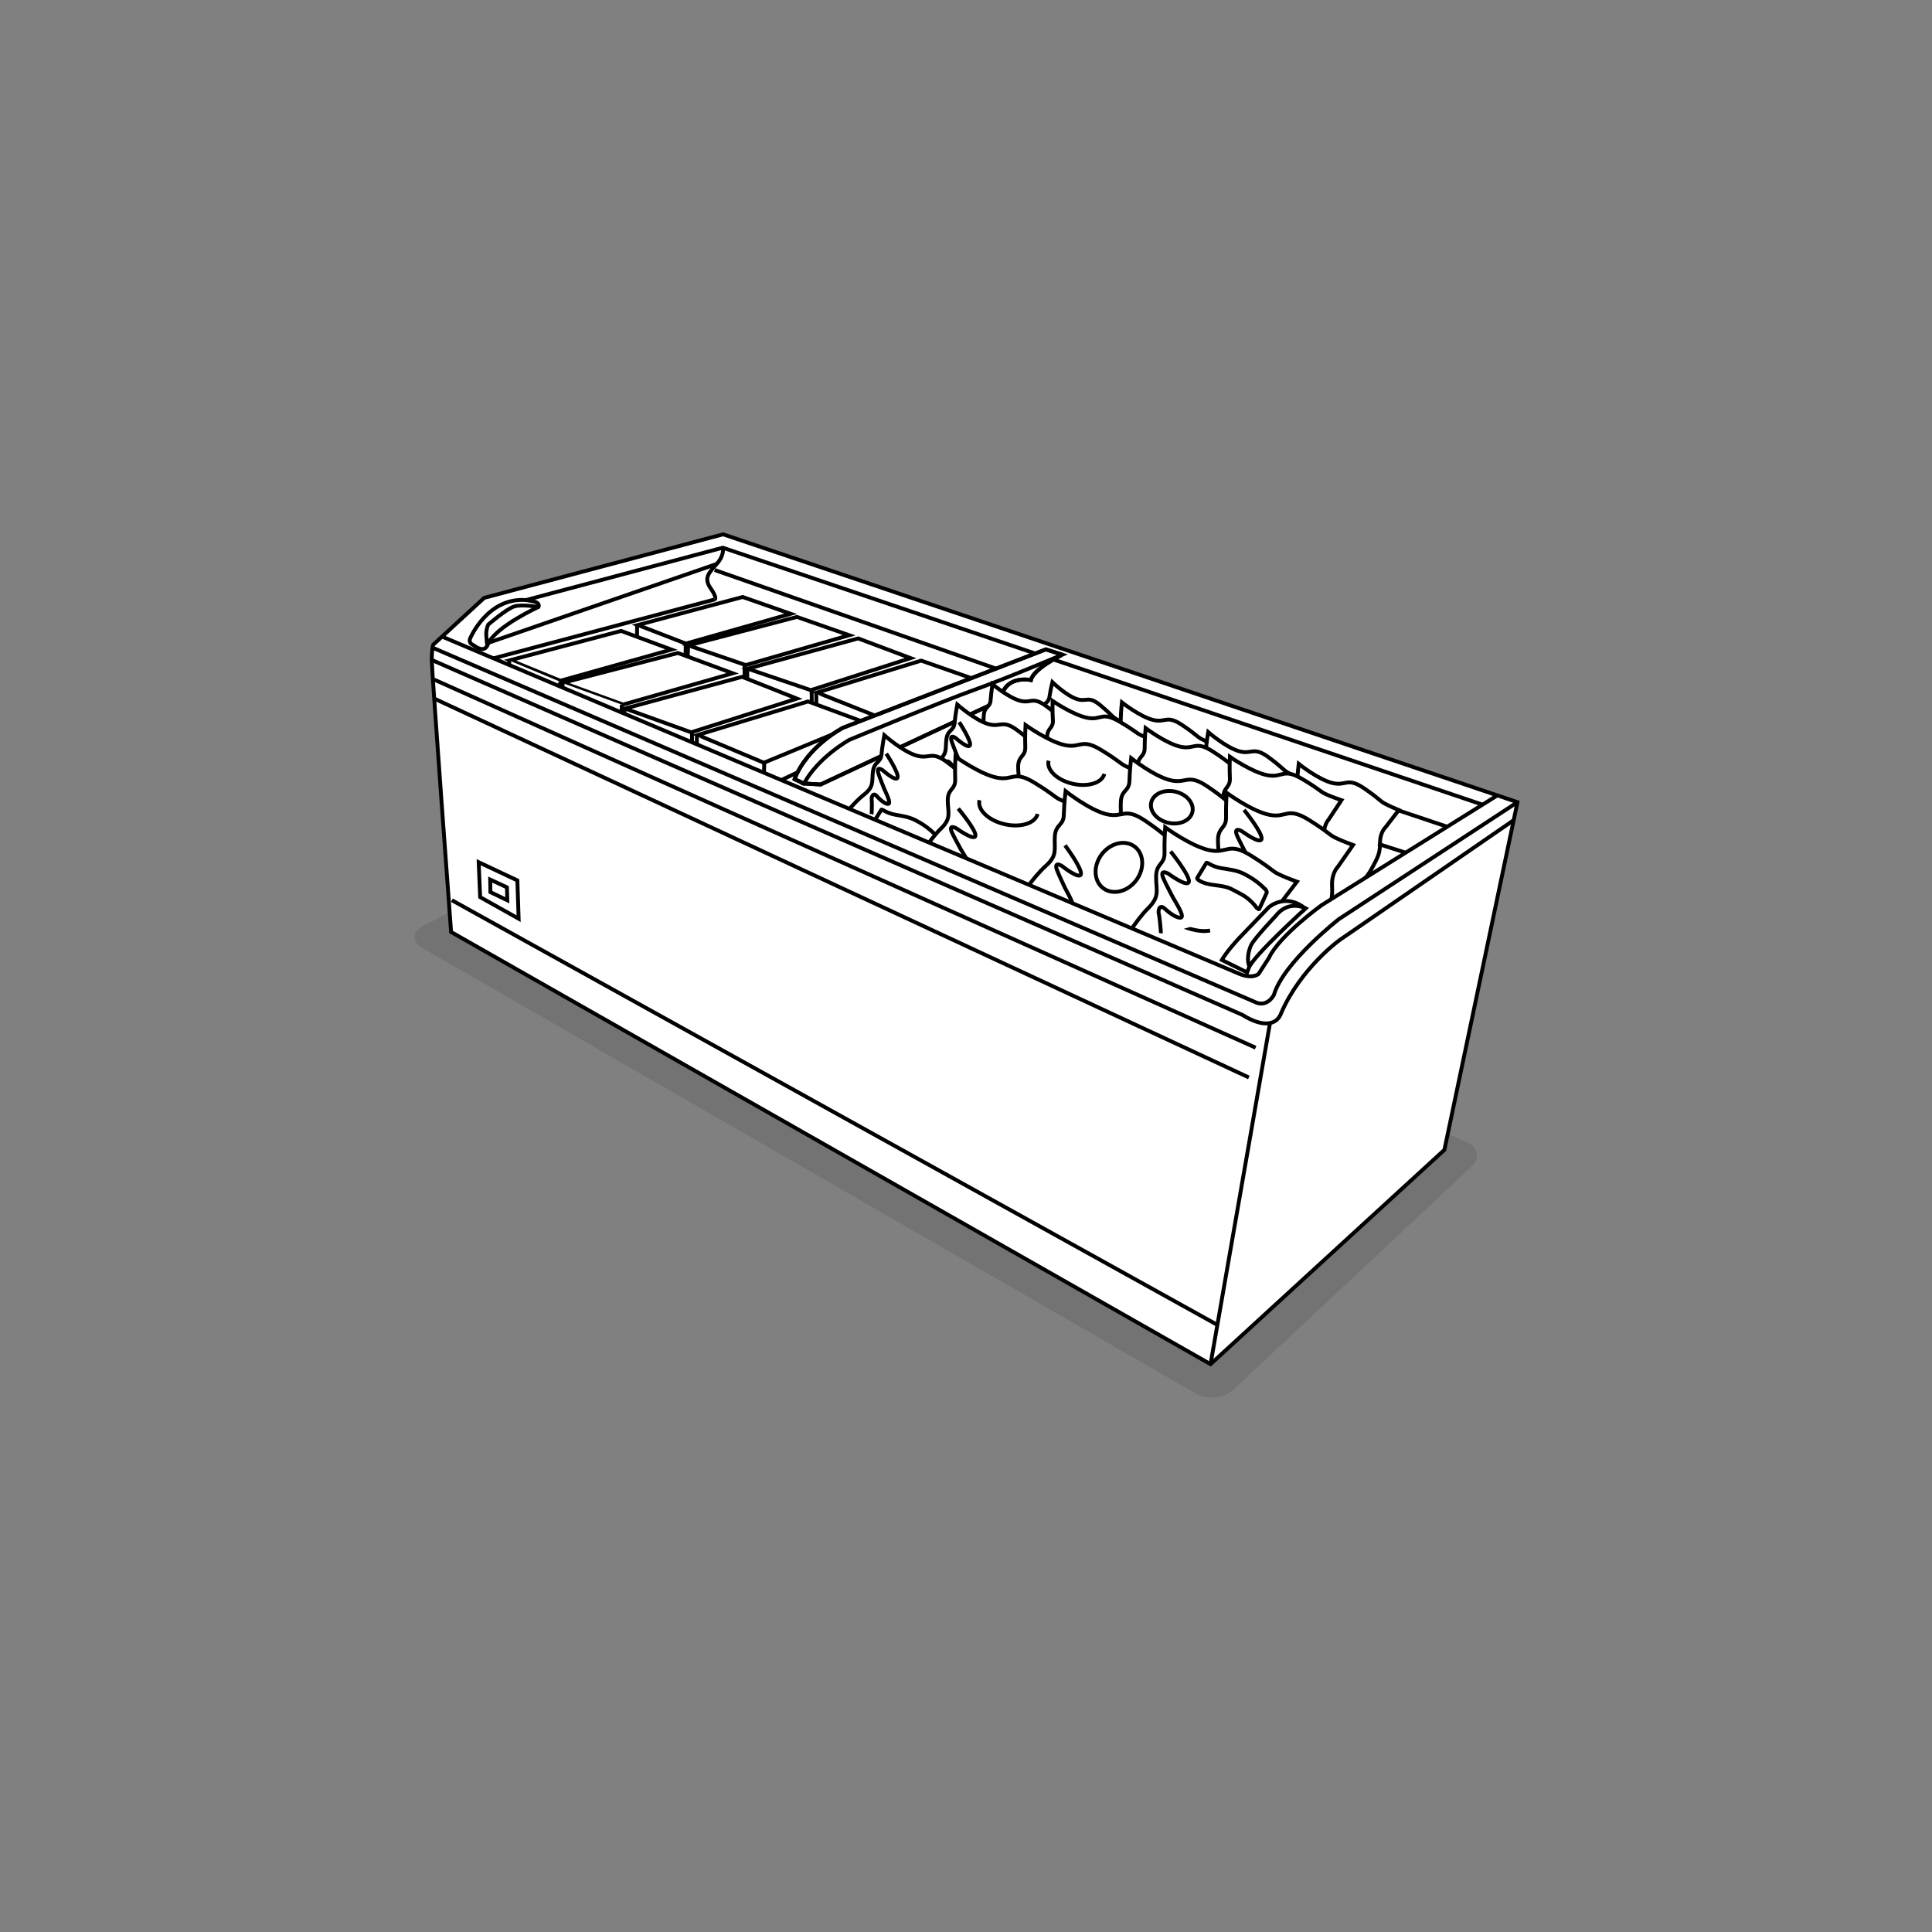 <?xml version="1.0" encoding="UTF-8"?>
<svg xmlns="http://www.w3.org/2000/svg" xmlns:xlink="http://www.w3.org/1999/xlink" version="1.1" x="0px" y="0px" viewBox="0 0 1000 1000" style="enable-background:new 0 0 1000 1000;" xml:space="preserve">
<rect x="0" y="0" width="1000" height="1000" fill="#808080" stroke="none"/>
<style type="text/css">
	.st0{opacity:0.1;}
	.st1{opacity:0.1;fill:#1D1D1B;}
	.st2{fill:#FFFFFF;}
	.st3{fill:none;stroke:#000000;stroke-width:2;stroke-linecap:round;stroke-linejoin:round;}
	.st4{fill:#FFFFFF;stroke:#000000;stroke-width:2;stroke-linecap:round;stroke-linejoin:round;}
	.st5{fill:none;stroke:#000000;stroke-width:2;stroke-linecap:round;stroke-linejoin:round;stroke-miterlimit:2;}
	.st6{fill:#FFFFFF;stroke:#000000;stroke-width:2;stroke-linecap:round;stroke-linejoin:round;stroke-miterlimit:2;}
	.st7{fill:none;stroke:#000000;stroke-width:2;}
	.st8{fill:none;stroke:#000000;stroke-width:2;stroke-miterlimit:2;}
	.st9{fill:#FFFFFF;stroke:#000000;stroke-width:2;}
	.st10{fill-rule:evenodd;clip-rule:evenodd;fill:none;stroke:#000000;stroke-width:2;stroke-linecap:round;stroke-linejoin:round;}
	.st11{fill:none;stroke:#1D1D1B;stroke-width:2.321;stroke-linecap:round;stroke-linejoin:round;}
	.st12{fill:none;stroke:#000000;stroke-width:2.286;stroke-linecap:round;stroke-linejoin:round;}
	.st13{fill:none;stroke:#000000;stroke-width:2;stroke-dasharray:6.451;}
	.st14{fill:none;stroke:#1D1D1B;}
	.st15{fill:#FFFFFF;stroke:#1D1D1B;}
	.st16{fill:none;stroke:#1D1D1B;stroke-width:2;stroke-linecap:round;stroke-linejoin:round;}
	.st17{fill:#FFFFFF;stroke:#1D1D1B;stroke-width:2;stroke-linecap:round;stroke-linejoin:round;}
</style>
<g id="shadow">
	<path id="shadow_3_" class="st0" d="M759.172,591.186c6.001,2.629,6.998,8.444,2.216,12.922   L638.364,719.312c-4.782,4.479-13.34,5.466-19.017,2.195L218.745,490.717   c-5.678-3.271-5.561-8.408,0.258-11.419L339.068,417.195   c5.82-3.01,15.491-3.322,21.492-0.692L759.172,591.186z"></path>
</g>
<g id="white">
	<path id="white_3_" class="st2" d="M785.438,415.213L374.282,276.563l-123.643,32.876   l-26.443,24.3c0,0-0.714,2.143-0.714,7.861c0,5.718,10.005,140.794,10.005,140.794   L626.569,706.092l121.047-110.925L785.438,415.213z"></path>
</g>
<g id="illustration">
	<g id="supermarket-freezers">
		<g>
			<g>
				<g>
					<g>
						<polygon class="st9" points="422.929,358.467 455.612,371.465 503.937,351.415         476.783,341.937       "></polygon>
						<polygon class="st9" points="387.006,346.13 419.661,357.23 471.287,340.631         444.187,330.447       "></polygon>
						<polygon class="st9" points="356.285,334.064 385.998,344.241 439.548,328.788         412.487,319.323       "></polygon>
						<polygon class="st9" points="330.144,323.513 354.969,333.127 409.265,317.708         384.38,308.997       "></polygon>
					</g>
					<polyline class="st7" points="503.937,351.415 504.349,360.618 455.726,383.779        455.802,371.087      "></polyline>
					<polyline class="st9" points="455.726,383.779 422.585,370.275 422.508,358.672      "></polyline>
					<line class="st7" x1="420.282" y1="368.731" x2="420.075" y2="357.227"></line>
					<line class="st7" x1="386.722" y1="346.605" x2="386.868" y2="354.819"></line>
					<line class="st9" x1="385.527" y1="354.439" x2="385.342" y2="344.271"></line>
					<line class="st9" x1="356.145" y1="334.232" x2="355.883" y2="342.057"></line>
					<line class="st9" x1="354.809" y1="341.676" x2="354.93" y2="333.591"></line>
					<line class="st9" x1="329.746" y1="323.646" x2="329.74" y2="330.817"></line>
				</g>
				<g>
					<g>
						<polygon class="st9" points="361.168,380.423 395.378,394.792 446.699,373.581         418.252,363.071       "></polygon>
						<polygon class="st9" points="375.041,352.789 323.532,366.737 357.745,379.054         412.484,361.606 384.108,350.332       "></polygon>
						<polygon class="st9" points="291.374,353.395 322.506,364.685 379.25,348.493         350.903,337.999       "></polygon>
						<polygon class="st9" points="264.016,341.734 290.005,352.368 347.537,336.222         321.466,326.563       "></polygon>
					</g>
					<polyline class="st7" points="446.699,373.581 446.96,383.536 395.263,408.108        395.583,394.386      "></polyline>
					<polyline class="st9" points="395.263,408.108 360.58,393.187 360.72,380.641      "></polyline>
					<polyline class="st7" points="323.223,367.249 323.223,376.13 358.184,391.496        358.184,379.054      "></polyline>
					<polyline class="st9" points="291.223,353.575 290.8,362.033 321.815,375.707        321.813,364.711      "></polyline>
					<polyline class="st9" points="263.593,341.874 263.453,349.627 289.674,361.61        289.955,352.87      "></polyline>
				</g>
			</g>
			<path class="st9" d="M549.552,339.022c0,0-14.557,7.022-15.958,12.975     c0,0-9.66-2.087-13.862,4.917l-4.03,6.528L424.733,406.058l-8.581-0.526     l-4.903-2.276c6.829-17.335,25.214-26.615,25.214-26.615l104.868-40.521     l8.543,2.74"></path>
			<path class="st7" d="M549.552,339.022c0,0-14.557,7.022-15.958,12.975     c0,0-9.66-2.087-13.862,4.917l-4.03,6.528L424.733,406.058l-8.581-0.526     c7.354-13.657,23.463-22.588,23.463-22.588s48.502-20.137,64.788-25.915     c16.284-5.778,45.471-18.17,45.471-18.17l-8.543-2.74l-104.868,40.521     c0,0-18.385,9.28-25.214,26.615"></path>
			<line class="st7" x1="410.725" y1="403.081" x2="416.677" y2="405.883"></line>
			<g>
				<path class="st9" d="M582.231,374.699l-6.009,6.149c0,0-2.337,1.623-2.876,5.533      c-0.547,3.971-0.78,4.914-4.842,10.475c-4.064,5.559-6.512,3.763-7.284,8.469      c-0.774,4.706-0.736,7.595-0.736,7.595s-0.975-0.29-4.891-2.418      c-3.917-2.128-5.868-7.813-11.167-8.633c-5.298-0.821-7.152-6.719-12.483-6.444      c-6.18,0.319-13.255-5.671-13.255-5.671s5.752-2.028,6.224-2.742      c0.472-0.713,5.899-7.164,10.313-10.308c4.416-3.145,3.406-5.154,4.155-9.234      c0.749-4.079,3.281-3.189,3.812-6.751c0.529-3.563,1.528-7.614,1.528-7.614      s7.039,6.824,12.445,8.657c5.407,1.834,6.096-1.958,12.456,3.344      c5.622,4.686,5.377,5.22,7.253,6.507      C578.75,372.9,582.231,374.699,582.231,374.699z"></path>
				<path class="st9" d="M546.741,389.424c-0.269,0.348,1.343,1.989,6.166,2.852      c5.568,0.997,5.679,1.704,9.152,3.619c3.472,1.915,5.595,5.095,5.595,5.095      c0.452,0.243,0.688,0.787,0.956,0.44l2.699-5.188      c0.268-0.346-0.343-1.386-0.799-1.628c0,0-2.426-2.783-6.847-5.286      c-2.871-1.627-5.552-1.976-8.291-2.623c-3.546-0.836-4.989-2.52-5.257-2.174      L546.741,389.424z"></path>
				<path class="st9" d="M628.553,385.564l-6.141,7.842c0,0-2.511,2.141-2.528,6.816      c-0.015,4.749-0.143,5.885-4.071,12.845c-3.927,6.96-7.112,5.069-7.279,10.707      c-0.167,5.637,0.336,9.053,0.336,9.053s-1.202-0.251-6.177-2.398      c-4.977-2.143-8.194-8.684-14.599-9.153c-6.407-0.468-9.541-7.268-15.812-6.438      c-7.271,0.963-16.601-5.451-16.601-5.451s6.491-2.944,6.936-3.833      c0.446-0.889,5.851-9.029,10.579-13.166c4.728-4.138,3.214-6.419,3.452-11.315      c0.239-4.896,3.38-4.082,3.442-8.346c0.062-4.264,0.597-9.148,0.597-9.148      s9.424,7.404,16.12,9.06c6.697,1.656,6.909-2.893,15.283,2.776      c7.404,5.01,7.2,5.665,9.626,7.008      C624.14,383.768,628.553,385.564,628.553,385.564z"></path>
				<path class="st9" d="M582.333,382.161c0,0,6.941,9.126,6.32,11.251      c-0.622,2.124-7.378-3.242-7.378-3.242s-3.454-2.238-1.969,1.575      c0.562,1.447,2.587,5.661,3.191,6.887c0.732,1.486,4.67,7.76,2.429,7.525      c-1.962-0.204-4.535-2.558-5.584-3.581c-1.884-1.835-2.531,0.635-2.24,1.822      c0.29,1.188,0.566,6.531,0.491,6.976"></path>
				<path class="st9" d="M673.119,403.178l-6.83,7.989c0,0-2.725,2.157-3.05,7.025      c-0.333,4.941-0.537,6.123-5.036,13.254c-4.5,7.135-7.65,5.075-8.195,10.94      c-0.544,5.864-0.252,9.433-0.252,9.433s-1.219-0.296-6.193-2.671      c-4.975-2.376-7.851-9.275-14.407-9.945c-6.555-0.67-9.329-7.839-15.832-7.153      c-7.539,0.796-16.709-6.147-16.709-6.147s6.869-2.881,7.385-3.793      c0.516-0.912,6.612-9.234,11.747-13.406c5.135-4.173,3.73-6.59,4.298-11.681      c0.568-5.089,3.746-4.152,4.09-8.589c0.345-4.437,1.219-9.507,1.219-9.507      s9.201,7.976,15.977,9.892c6.776,1.914,7.295-2.816,15.533,3.325      c7.28,5.426,7.027,6.102,9.43,7.57      C668.702,401.182,673.119,403.178,673.119,403.178z"></path>
				<path class="st9" d="M624.497,398.605c0,0,6.532,9.698,5.752,11.891      c-0.779,2.195-7.371-3.583-7.371-3.583s-3.404-2.429-2.13,1.583      c0.483,1.523,2.287,5.967,2.826,7.259c0.654,1.569,4.289,8.213,1.999,7.905      c-2.003-0.269-4.494-2.793-5.506-3.887c-1.815-1.966-2.643,0.588-2.423,1.833      c0.22,1.245,0.152,6.816,0.044,7.275"></path>
				<path class="st9" d="M724.027,419.279l-6.836,8.861c0,0-2.778,2.431-2.878,7.663      c-0.102,5.312-0.261,6.586-4.668,14.429      c-4.407,7.841-7.847,5.772-8.129,12.081c-0.282,6.309-1.664,4.104-1.664,4.104      s0.565,5.755-4.824,3.426c-5.39-2.326-8.784-9.599-15.762-10.03      c-6.98-0.433-10.277-7.997-17.133-6.977      c-7.946,1.181-18.01-5.862-18.01-5.862s7.132-3.388,7.633-4.387      c0.501-1.001,6.539-10.186,11.769-14.883c5.23-4.697,3.619-7.225,3.965-12.707      c0.347-5.48,3.758-4.615,3.902-9.385c0.142-4.771,0.812-10.244,0.812-10.244      s10.149,8.148,17.424,9.906c7.274,1.757,7.586-3.336,16.621,2.886      c7.985,5.499,7.751,6.234,10.373,7.703      C719.245,417.333,724.027,419.279,724.027,419.279z"></path>
				<path class="st9" d="M666.824,402.692c0,0,7.41,10.109,6.694,12.494      c-0.716,2.386-7.989-3.52-7.989-3.52s-3.728-2.455-2.178,1.79      c0.59,1.611,2.724,6.295,3.36,7.66c0.773,1.651,4.957,8.614,2.518,8.385      c-2.139-0.201-4.903-2.797-6.03-3.927c-2.022-2.028-2.77,0.745-2.474,2.071      c0.296,1.325,0.503,7.298,0.413,7.797"></path>
				<path class="st9" d="M555.901,375.011l-5.922,6.983c0,0-2.372,1.891-2.61,6.127      c-0.242,4.302-0.412,5.33-4.292,11.559c-3.881,6.228-6.667,4.451-7.088,9.556      c-0.422,5.106-0.131,8.21-0.131,8.21s-1.073-0.251-5.464-2.295      c-4.394-2.043-6.985-8.033-12.75-8.585      c-5.764-0.553-8.269-6.776-13.973-6.149      c-6.613,0.729-14.735-5.27-14.735-5.27s6.004-2.538,6.449-3.334      c0.444-0.797,5.717-8.067,10.186-11.721c4.471-3.655,3.211-5.752,3.661-10.183      c0.451-4.431,3.248-3.632,3.509-7.494c0.259-3.862,0.977-8.278,0.977-8.278      s8.158,6.897,14.126,8.531c5.969,1.635,6.38-2.484,13.674,2.819      c6.446,4.687,6.23,5.275,8.357,6.544      C552.002,373.295,555.901,375.011,555.901,375.011z"></path>
				<path class="st9" d="M509.026,395.329c-0.258,0.389,1.618,2.053,6.873,2.681      c6.07,0.725,6.25,1.478,10.147,3.321c3.899,1.842,6.455,5.128,6.455,5.128      c0.506,0.233,0.807,0.804,1.065,0.415l2.449-5.744      c0.258-0.39-0.489-1.469-1.001-1.701c0,0-2.848-2.841-7.816-5.256      c-3.228-1.57-6.138-1.779-9.136-2.304c-3.884-0.678-5.58-2.399-5.836-2.01      L509.026,395.329z"></path>
				<path class="st9" d="M598.159,383.474l-5.916,8.811c0,0-2.512,2.456-2.123,7.484      c0.396,5.104,0.358,6.334-3.257,14.058c-3.615,7.725-7.201,5.89-6.891,11.961      c0.311,6.069,1.149,9.709,1.149,9.709s-1.314-0.195-6.846-2.193      c-5.533-1.994-9.558-8.824-16.483-8.93c-6.922-0.105-10.882-7.218-17.547-5.935      c-7.727,1.487-18.311-4.827-18.311-4.827s6.719-3.568,7.121-4.551      c0.4-0.983,5.498-10.069,10.219-14.811      c4.72-4.741,2.895-7.098,2.725-12.374c-0.169-5.278,3.277-4.599,2.973-9.185      c-0.305-4.587-0.154-9.87-0.154-9.87s10.77,7.372,18.107,8.735      c7.339,1.364,7.171-3.539,16.663,2.033c8.389,4.924,8.227,5.641,10.95,6.934      C593.263,381.818,598.159,383.474,598.159,383.474z"></path>
				<path class="st9" d="M546.637,385.308c0,0,8.25,9.378,7.768,11.7      c-0.483,2.322-8.209-3.025-8.209-3.025s-3.906-2.191-1.979,1.816      c0.73,1.52,3.272,5.923,4.028,7.204c0.916,1.552,5.691,8.05,3.263,7.937      c-2.126-0.098-5.095-2.467-6.311-3.501c-2.184-1.857-2.664,0.838-2.249,2.098      c0.415,1.258,1.177,6.984,1.134,7.467"></path>
				<path class="st9" d="M646.389,399.959l-6.646,9.011c0,0-2.739,2.488-2.667,7.741      c0.074,5.332-0.045,6.613-4.257,14.56c-4.215,7.947-7.778,5.927-7.852,12.266      c-0.075,6.337,0.549,10.154,0.549,10.154s-1.337-0.24-6.888-2.484      c-5.551-2.244-9.242-9.482-16.344-9.794      c-7.101-0.312-10.704-7.844-17.632-6.702      c-8.03,1.323-18.487-5.57-18.487-5.57s7.13-3.521,7.605-4.535      c0.476-1.013,6.301-10.335,11.457-15.14c5.154-4.803,3.434-7.315,3.601-12.82      c0.169-5.506,3.664-4.697,3.649-9.486c-0.015-4.791,0.483-10.294,0.483-10.294      s10.58,8,18.026,9.636c7.447,1.637,7.594-3.479,16.977,2.608      c8.295,5.38,8.081,6.122,10.793,7.55      C641.468,398.088,646.389,399.959,646.389,399.959z"></path>
				<path class="st9" d="M593.367,400.359c0,0,7.861,10.017,7.215,12.424      c-0.647,2.407-8.232-3.393-8.232-3.393s-3.867-2.399-2.151,1.834      c0.652,1.606,2.977,6.27,3.669,7.627c0.839,1.645,5.322,8.559,2.836,8.371      c-2.176-0.163-5.073-2.722-6.253-3.835c-2.121-2-2.79,0.796-2.445,2.121      c0.345,1.325,0.755,7.316,0.68,7.818"></path>
				<path class="st9" d="M694.324,414.188l-6.574,9.949c0,0-2.773,2.786-2.426,8.415      c0.352,5.715,0.294,7.095-3.761,15.799c-4.052,8.703-7.928,6.691-7.683,13.492      c0.247,6.798,1.104,10.867,1.104,10.867s-1.428-0.201-7.419-2.369      c-5.993-2.169-10.273-9.772-17.808-9.802      c-7.536-0.031-11.737-7.954-19.014-6.431      c-8.434,1.764-19.859-5.18-19.859-5.18s7.368-4.083,7.82-5.189      c0.451-1.108,6.14-11.355,11.35-16.729c5.212-5.375,3.261-7.992,3.155-13.905      c-0.104-5.912,3.638-5.195,3.375-10.33c-0.261-5.137-0.018-11.062-0.018-11.062      s11.613,8.126,19.582,9.562c7.968,1.437,7.861-4.057,18.11,2.069      c9.056,5.413,8.869,6.218,11.814,7.634      C689.018,412.394,694.324,414.188,694.324,414.188z"></path>
				<path class="st9" d="M636.879,446.733c-0.272,0.547,2.409,2.516,9.298,2.709      c7.957,0.224,8.305,1.197,13.632,3.161c5.323,1.962,9.136,5.995,9.136,5.995      c0.694,0.246,1.169,0.962,1.442,0.418l2.277-7.893      c0.272-0.543-0.862-1.88-1.556-2.124c0,0-4.122-3.411-10.917-6.002      c-4.415-1.682-8.209-1.607-12.165-1.935c-5.125-0.425-7.585-2.494-7.857-1.95      L636.879,446.733z"></path>
				<path class="st9" d="M543.113,389.479l-6.995,7.861c0,0-2.771,2.11-3.177,6.953      c-0.41,4.918-0.635,6.091-5.27,13.133c-4.634,7.041-7.769,4.946-8.409,10.779      c-0.639,5.834-0.401,9.393-0.401,9.393s-1.222-0.312-6.185-2.747      c-4.966-2.435-7.746-9.349-14.329-10.108      c-6.579-0.759-9.255-7.937-15.802-7.346      c-7.592,0.687-16.701-6.358-16.701-6.358s6.951-2.772,7.486-3.674      c0.531-0.902,6.792-9.104,12.018-13.188c5.231-4.084,3.854-6.512,4.506-11.573      c0.652-5.062,3.829-4.086,4.248-8.498c0.417-4.415,1.374-9.452,1.374-9.452      s9.126,8.074,15.907,10.076c6.782,2.003,7.378-2.7,15.561,3.529      c7.234,5.508,6.969,6.177,9.364,7.674      C538.705,387.43,543.113,389.479,543.113,389.479z"></path>
				<path class="st9" d="M496.469,373.8c0,0,6.416,9.751,5.598,11.926      c-0.82,2.174-7.354-3.674-7.354-3.674s-3.382-2.466-2.168,1.548      c0.464,1.523,2.206,5.975,2.728,7.271c0.631,1.572,4.182,8.239,1.888,7.902      c-2.013-0.297-4.475-2.845-5.475-3.95c-1.795-1.984-2.667,0.548-2.466,1.791      c0.203,1.244,0.043,6.79-0.072,7.248"></path>
				<path class="st9" d="M488.834,411.695c-0.307,0.439,1.788,2.384,7.784,3.22      c6.924,0.964,7.108,1.83,11.512,4.026c4.405,2.194,7.23,6.011,7.23,6.011      c0.572,0.278,0.899,0.938,1.206,0.498l2.981-6.52      c0.306-0.439-0.515-1.691-1.092-1.968c0,0-3.172-3.314-8.783-6.187      c-3.645-1.869-6.97-2.172-10.385-2.84c-4.425-0.862-6.312-2.868-6.621-2.429      L488.834,411.695z"></path>
				<path class="st9" d="M591.219,400.101l-7.044,9.952c0,0-2.951,2.756-2.661,8.517      c0.295,5.851,0.213,7.258-4.164,16.017c-4.376,8.761-8.424,6.582-8.256,13.535      c0.168,6.953,1.015,11.138,1.015,11.138s-1.498-0.252-7.768-2.663      c-6.272-2.405-10.667-10.31-18.588-10.584      c-7.921-0.273-12.232-8.501-19.901-7.182      c-8.89,1.532-20.806-5.929-20.806-5.929s7.799-3.934,8.288-5.051      c0.489-1.115,6.607-11.4,12.156-16.722      c5.549-5.322,3.534-8.06,3.502-14.103c-0.029-6.042,3.893-5.19,3.687-10.445      c-0.207-5.256,0.129-11.298,0.129-11.298s12.099,8.675,20.456,10.397      c8.357,1.724,8.317-3.891,19.008,2.697c9.449,5.82,9.242,6.636,12.319,8.177      C585.666,398.097,591.219,400.101,591.219,400.101z"></path>
				<path class="st9" d="M542.739,393.758c-1.161,4.677,4.358,9.997,12.327,11.881      c7.969,1.885,15.37-0.379,16.533-5.056"></path>
				<path class="st9" d="M645.911,420.034l-7.887,10.166c0,0-3.211,2.785-3.291,8.797      c-0.081,6.105-0.255,7.569-5.324,16.568c-5.069,9.004-9.085,6.616-9.367,13.867      c-0.282,7.249,0.315,11.632,0.315,11.632s-1.523-0.305-7.807-2.995      c-6.284-2.69-10.283-11.056-18.403-11.569      c-8.117-0.515-12.009-9.215-19.973-8.062      c-9.233,1.338-20.987-6.782-20.987-6.782s8.271-3.874,8.845-5.022      c0.576-1.148,7.532-11.689,13.581-17.073c6.048-5.384,4.156-8.297,4.518-14.594      c0.364-6.298,4.34-5.295,4.471-10.776c0.131-5.482,0.871-11.77,0.871-11.77      s11.862,9.39,20.334,11.428c8.472,2.038,8.8-3.814,19.351,3.361      c9.328,6.34,9.059,7.185,12.119,8.88      C640.336,417.784,645.911,420.034,645.911,420.034z"></path>
				<path class="st9" d="M596.496,413.732c-2.234,4.065,0.445,9.192,5.987,11.448      c5.54,2.258,11.844,0.791,14.079-3.275c2.234-4.066-0.446-9.192-5.986-11.449      C605.033,408.199,598.73,409.666,596.496,413.732z"></path>
				<path class="st9" d="M626.329,481.658c-9.709,1.829-22.571-6.37-22.571-6.37      s8.559-4.511,9.11-5.766c0.551-1.256,7.381-12.858,13.509-18.893      c6.132-6.036,3.979-9.074,4.042-15.843c0.064-6.769,4.324-5.865,4.184-11.749      c-0.141-5.884,0.321-12.658,0.321-12.658s13.04,9.558,22.116,11.377      c9.076,1.821,9.124-4.469,20.664,2.769c10.198,6.395,9.959,7.312,13.285,8.998      c3.327,1.685,9.345,3.856,9.345,3.856l-7.832,11.241      c0,0-3.26,3.126-3.036,9.577c0.225,6.548,0.115,8.126-4.793,17.998"></path>
				<path class="st9" d="M643.92,419.195c0,0,9.795,12.103,9.072,15.077      c-0.723,2.972-10.074-3.958-10.074-3.958s-4.753-2.848-2.563,2.309      c0.833,1.956,3.772,7.626,4.647,9.277c1.058,1.999,6.675,10.378,3.654,10.211      c-2.647-0.145-6.223-3.213-7.685-4.551c-2.625-2.402-3.364,1.048-2.91,2.668      c0.451,1.617,1.1,8.967,1.024,9.585"></path>
				<path class="st9" d="M507.373,406.437l-7.292,8.196c0,0-2.892,2.2-3.315,7.25      c-0.426,5.127-0.66,6.349-5.492,13.691c-4.835,7.342-8.101,5.156-8.768,11.238      c-0.669,6.083-0.421,9.793-0.421,9.793s-1.272-0.324-6.447-2.864      c-5.177-2.538-8.077-9.745-14.937-10.538      c-6.859-0.792-9.65-8.276-16.478-7.659c-7.914,0.715-17.41-6.63-17.41-6.63      s7.245-2.888,7.803-3.828c0.553-0.94,7.081-9.493,12.531-13.751      c5.452-4.257,4.016-6.79,4.697-12.066c0.679-5.278,3.993-4.259,4.428-8.86      c0.433-4.603,1.435-9.855,1.435-9.855s9.513,8.417,16.581,10.505      c7.072,2.088,7.693-2.816,16.227,3.68c7.541,5.741,7.263,6.438,9.762,8      C502.775,404.3,507.373,406.437,507.373,406.437z"></path>
				<path class="st9" d="M458.742,390.09c0,0,6.687,10.166,5.834,12.434      c-0.854,2.267-7.667-3.83-7.667-3.83s-3.526-2.572-2.259,1.613      c0.485,1.588,2.301,6.23,2.842,7.58c0.659,1.639,4.363,8.591,1.968,8.238      c-2.097-0.309-4.665-2.965-5.706-4.118c-1.872-2.067-2.783,0.572-2.572,1.869      c0.212,1.297,0.045,7.079-0.074,7.557"></path>
				<path class="st9" d="M452.205,425.557c-0.318,0.457,1.865,2.486,8.118,3.358      c7.218,1.004,7.409,1.908,12.001,4.197c4.593,2.287,7.538,6.266,7.538,6.266      c0.596,0.291,0.937,0.979,1.257,0.52l3.107-6.797      c0.32-0.46-0.536-1.764-1.138-2.052c0,0-3.306-3.456-9.157-6.452      c-3.802-1.947-7.268-2.264-10.827-2.96c-4.613-0.9-6.581-2.991-6.903-2.533      L452.205,425.557z"></path>
				<path class="st9" d="M557.527,417.512l-7.343,10.376c0,0-3.077,2.873-2.776,8.88      c0.307,6.101,0.223,7.568-4.341,16.699c-4.562,9.134-8.782,6.862-8.609,14.111      c0.176,7.25,1.058,11.612,1.058,11.612s-1.561-0.262-8.098-2.774      c-6.539-2.507-11.122-10.75-19.381-11.036      c-8.259-0.283-12.753-8.864-20.749-7.487      c-9.269,1.596-21.693-6.181-21.693-6.181s8.132-4.102,8.641-5.265      c0.511-1.164,6.889-11.888,12.674-17.435c5.785-5.55,3.684-8.404,3.651-14.704      c-0.031-6.299,4.059-5.411,3.843-10.89      c-0.213-5.48,0.136-11.78,0.136-11.78s12.615,9.044,21.329,10.84      c8.713,1.797,8.671-4.057,19.818,2.811c9.852,6.069,9.635,6.919,12.842,8.526      C551.737,415.422,557.527,417.512,557.527,417.512z"></path>
				<path class="st9" d="M495.985,418.51c0,0,9.543,11.379,8.892,14.138      c-0.651,2.761-9.699-3.799-9.699-3.799s-4.59-2.704-2.421,2.12      c0.823,1.831,3.714,7.143,4.576,8.688c1.043,1.873,6.533,9.738,3.639,9.546      c-2.537-0.165-6.003-3.061-7.418-4.322c-2.549-2.266-3.208,0.939-2.752,2.451      c0.453,1.512,1.177,8.36,1.112,8.936"></path>
				<path class="st9" d="M506.982,414.185c-1.211,4.876,4.544,10.422,12.852,12.388      c8.309,1.964,16.026-0.396,17.237-5.272"></path>
				<path class="st9" d="M614.549,438.294l-8.221,10.598c0,0-3.349,2.905-3.433,9.173      c-0.084,6.365-0.266,7.89-5.549,17.275      c-5.285,9.386-9.474,6.895-9.766,14.454      c-0.295,7.56,0.327,12.129,0.327,12.129s-1.586-0.317-8.139-3.123      c-6.552-2.806-10.721-11.526-19.187-12.063      c-8.464-0.536-12.52-9.607-20.825-8.405      c-9.626,1.395-21.881-7.071-21.881-7.071s8.622-4.039,9.222-5.237      c0.6-1.197,7.853-12.185,14.16-17.8      c6.306-5.613,4.333-8.649,4.712-15.215c0.379-6.566,4.523-5.52,4.66-11.235      c0.136-5.716,0.908-12.271,0.908-12.271s12.369,9.789,21.201,11.914      c8.834,2.125,9.174-3.975,20.175,3.504c9.725,6.61,9.445,7.49,12.635,9.258      C608.737,435.948,614.549,438.294,614.549,438.294z"></path>
				<path class="st9" d="M551.263,437.548c0,0,9.058,12.133,8.209,14.989      c-0.849,2.859-9.714-4.237-9.714-4.237s-4.537-2.952-2.626,2.138      c0.727,1.931,3.35,7.552,4.132,9.186c0.948,1.981,6.074,10.335,3.113,10.054      c-2.593-0.246-5.964-3.364-7.338-4.721c-2.467-2.434-3.354,0.884-2.985,2.474      c0.368,1.59,0.664,8.748,0.558,9.343"></path>
				<path class="st9" d="M568.669,444.733c-3.313,6.612-1.311,13.866,4.475,16.201      c5.785,2.335,13.16-1.134,16.475-7.747c3.313-6.613,1.311-13.867-4.474-16.202      C579.36,434.651,571.984,438.118,568.669,444.733z"></path>
				<path class="st9" d="M580.1,489.892c0.574-1.311,7.694-13.408,14.084-19.701      c6.392-6.291,4.148-9.46,4.214-16.517c0.066-7.055,4.508-6.114,4.361-12.248      c-0.146-6.134,0.336-13.198,0.336-13.198s13.595,9.963,23.059,11.862      c9.463,1.898,9.512-4.66,21.545,2.885c10.633,6.668,10.382,7.624,13.851,9.383      c3.468,1.757,9.742,4.02,9.742,4.02l-7.684,10.037"></path>
				<path class="st9" d="M646.326,525.757c0,0-1.697-0.271-8.777-2.995      c-7.082-2.726-11.943-11.9-20.934-12.109      c-8.991-0.209-13.749-9.76-22.483-8.111"></path>
				<path class="st9" d="M605.901,440.705c0,0,10.213,12.619,9.459,15.718      c-0.754,3.099-10.503-4.127-10.503-4.127s-4.956-2.968-2.671,2.407      c0.867,2.04,3.932,7.953,4.844,9.672c1.104,2.085,6.959,10.82,3.81,10.646      c-2.759-0.15-6.488-3.349-8.012-4.744c-2.737-2.504-3.507,1.093-3.034,2.78      c0.47,1.686,1.147,9.351,1.067,9.995"></path>
				<path class="st9" d="M619.667,454.44c-0.378,0.558,2.015,2.888,9.054,3.69      c8.127,0.926,8.309,1.994,13.417,4.543c5.108,2.551,8.29,7.174,8.29,7.174      c0.666,0.324,1.024,1.13,1.402,0.573l3.769-8.206      c0.381-0.559-0.539-2.08-1.211-2.398c0,0-3.609-3.989-10.114-7.335      c-4.227-2.174-8.135-2.42-12.135-3.115c-5.185-0.897-7.332-3.31-7.713-2.754      L619.667,454.44z"></path>
			</g>
		</g>
		<g>
			<path class="st2" d="M223.96,335.261l425.251,183.212     c6.653,3.502,10.156-3.502,10.156-3.502     c4.902-16.81,33.619-39.223,33.619-39.223l92.453-60.534l-10.118-3.704     l-91.222,56.979c0,0-21.936,15.784-27.286,27.287l-5.35,8.294     c0,0-3.21,3.209-11.236-0.536L229.321,329.714L223.96,335.261z"></path>
			<polygon class="st2" points="691.234,471.546 705.942,505.164 670.222,559.095 228.971,372.089      232.471,330.765 650.611,507.966    "></polygon>
		</g>
		<path class="st7" d="M785.438,415.213L374.282,276.563l-123.643,32.876l-26.443,24.3    c0,0-0.714,2.143-0.714,7.861c0,5.718,10.005,140.794,10.005,140.794L626.569,706.092    l121.047-110.925L785.438,415.213z"></path>
		<line class="st7" x1="657.265" y1="530.028" x2="626.569" y2="706.092"></line>
		<path class="st7" d="M783.657,424.401l-90.321,62.203c0,0-19.962,14.358-30.145,37.619    c-1.985,5.953-8.749,8.199-20.184,1.054L223.482,341.6"></path>
		<path class="st7" d="M785.438,415.213l-92.453,60.534c0,0-28.717,22.412-33.619,39.223    c0,0-3.502,7.005-10.156,3.502L223.96,335.261"></path>
		<path class="st7" d="M775.32,411.509l-91.222,56.979c0,0-21.936,15.784-27.286,27.287    l-5.35,8.294c0,0-3.21,3.209-11.236-0.536L229.321,329.714"></path>
		<polyline class="st7" points="535.418,338.111 374.127,283.488 272.24,310.582   "></polyline>
		<line class="st7" x1="767.052" y1="416.389" x2="544.913" y2="341.253"></line>
		<line class="st7" x1="515.458" y1="346.041" x2="369.925" y2="295.045"></line>
		<line class="st7" x1="749.193" y1="427.945" x2="724.096" y2="419.546"></line>
		<line class="st7" x1="713.321" y1="436.787" x2="727.48" y2="441.323"></line>
		<path class="st7" d="M374.127,283.488c0,0,1.051,3.677-3.152,8.405    c-4.202,4.728-6.828,7.354-3.152,12.607c3.677,5.253,2.102,5.778,2.102,5.778"></path>
		<line class="st7" x1="370.976" y1="291.893" x2="252.677" y2="332.748"></line>
		<path class="st7" d="M646.655,500.141c-1.434-3.172-0.409-8.392,1.024-11.156    c1.826-3.521,12.488-14.742,12.488-14.742    c6.756-8.907,15.662-4.094,15.662-4.094s-27.434,24.874-29.481,30.913    l-0.819,2.253l-13.103-6.449c0,0,2.253-4.095,8.906-11.26l15.354-15.968    c0,0,8.598-7.78,18.937,0.614"></path>
		<line class="st7" x1="369.925" y1="310.278" x2="255.41" y2="340.746"></line>
		<path class="st7" d="M278.716,314.166c0,0-22.178,10.078-26.221,19.3    c0,0-0.941,4.071-5.361,1.796l-3.342-2.065c0,0-1.168-1.257-0.447-2.735    c0,0,8.969-21.601,29.18-19.833c0,0,3.79,0.505,5.054,1.137    C278.841,312.397,279.093,313.408,278.716,314.166z"></path>
		<path class="st7" d="M278.716,314.166c0,0-8.536-1.527-12.579-0.263    c-4.042,1.263-13.461,9.422-13.461,9.422s-1.167,2.603-0.986,5.565    c0.133,2.202,0.496,5.109,0.496,5.109"></path>
		<line class="st7" x1="649.911" y1="542.285" x2="224.768" y2="351.777"></line>
		<line class="st7" x1="646.409" y1="557.693" x2="224.768" y2="361.583"></line>
		<line class="st7" x1="630.3" y1="685.865" x2="233.873" y2="465.943"></line>
		<polygon class="st7" points="262.382,459.275 262.598,465.985 253.833,461.764 253.724,455.27       "></polygon>
		<polygon class="st7" points="267.794,455.703 268.442,475.507 248.53,464.36 247.77,446.287       "></polygon>
	</g>
</g>
</svg>
